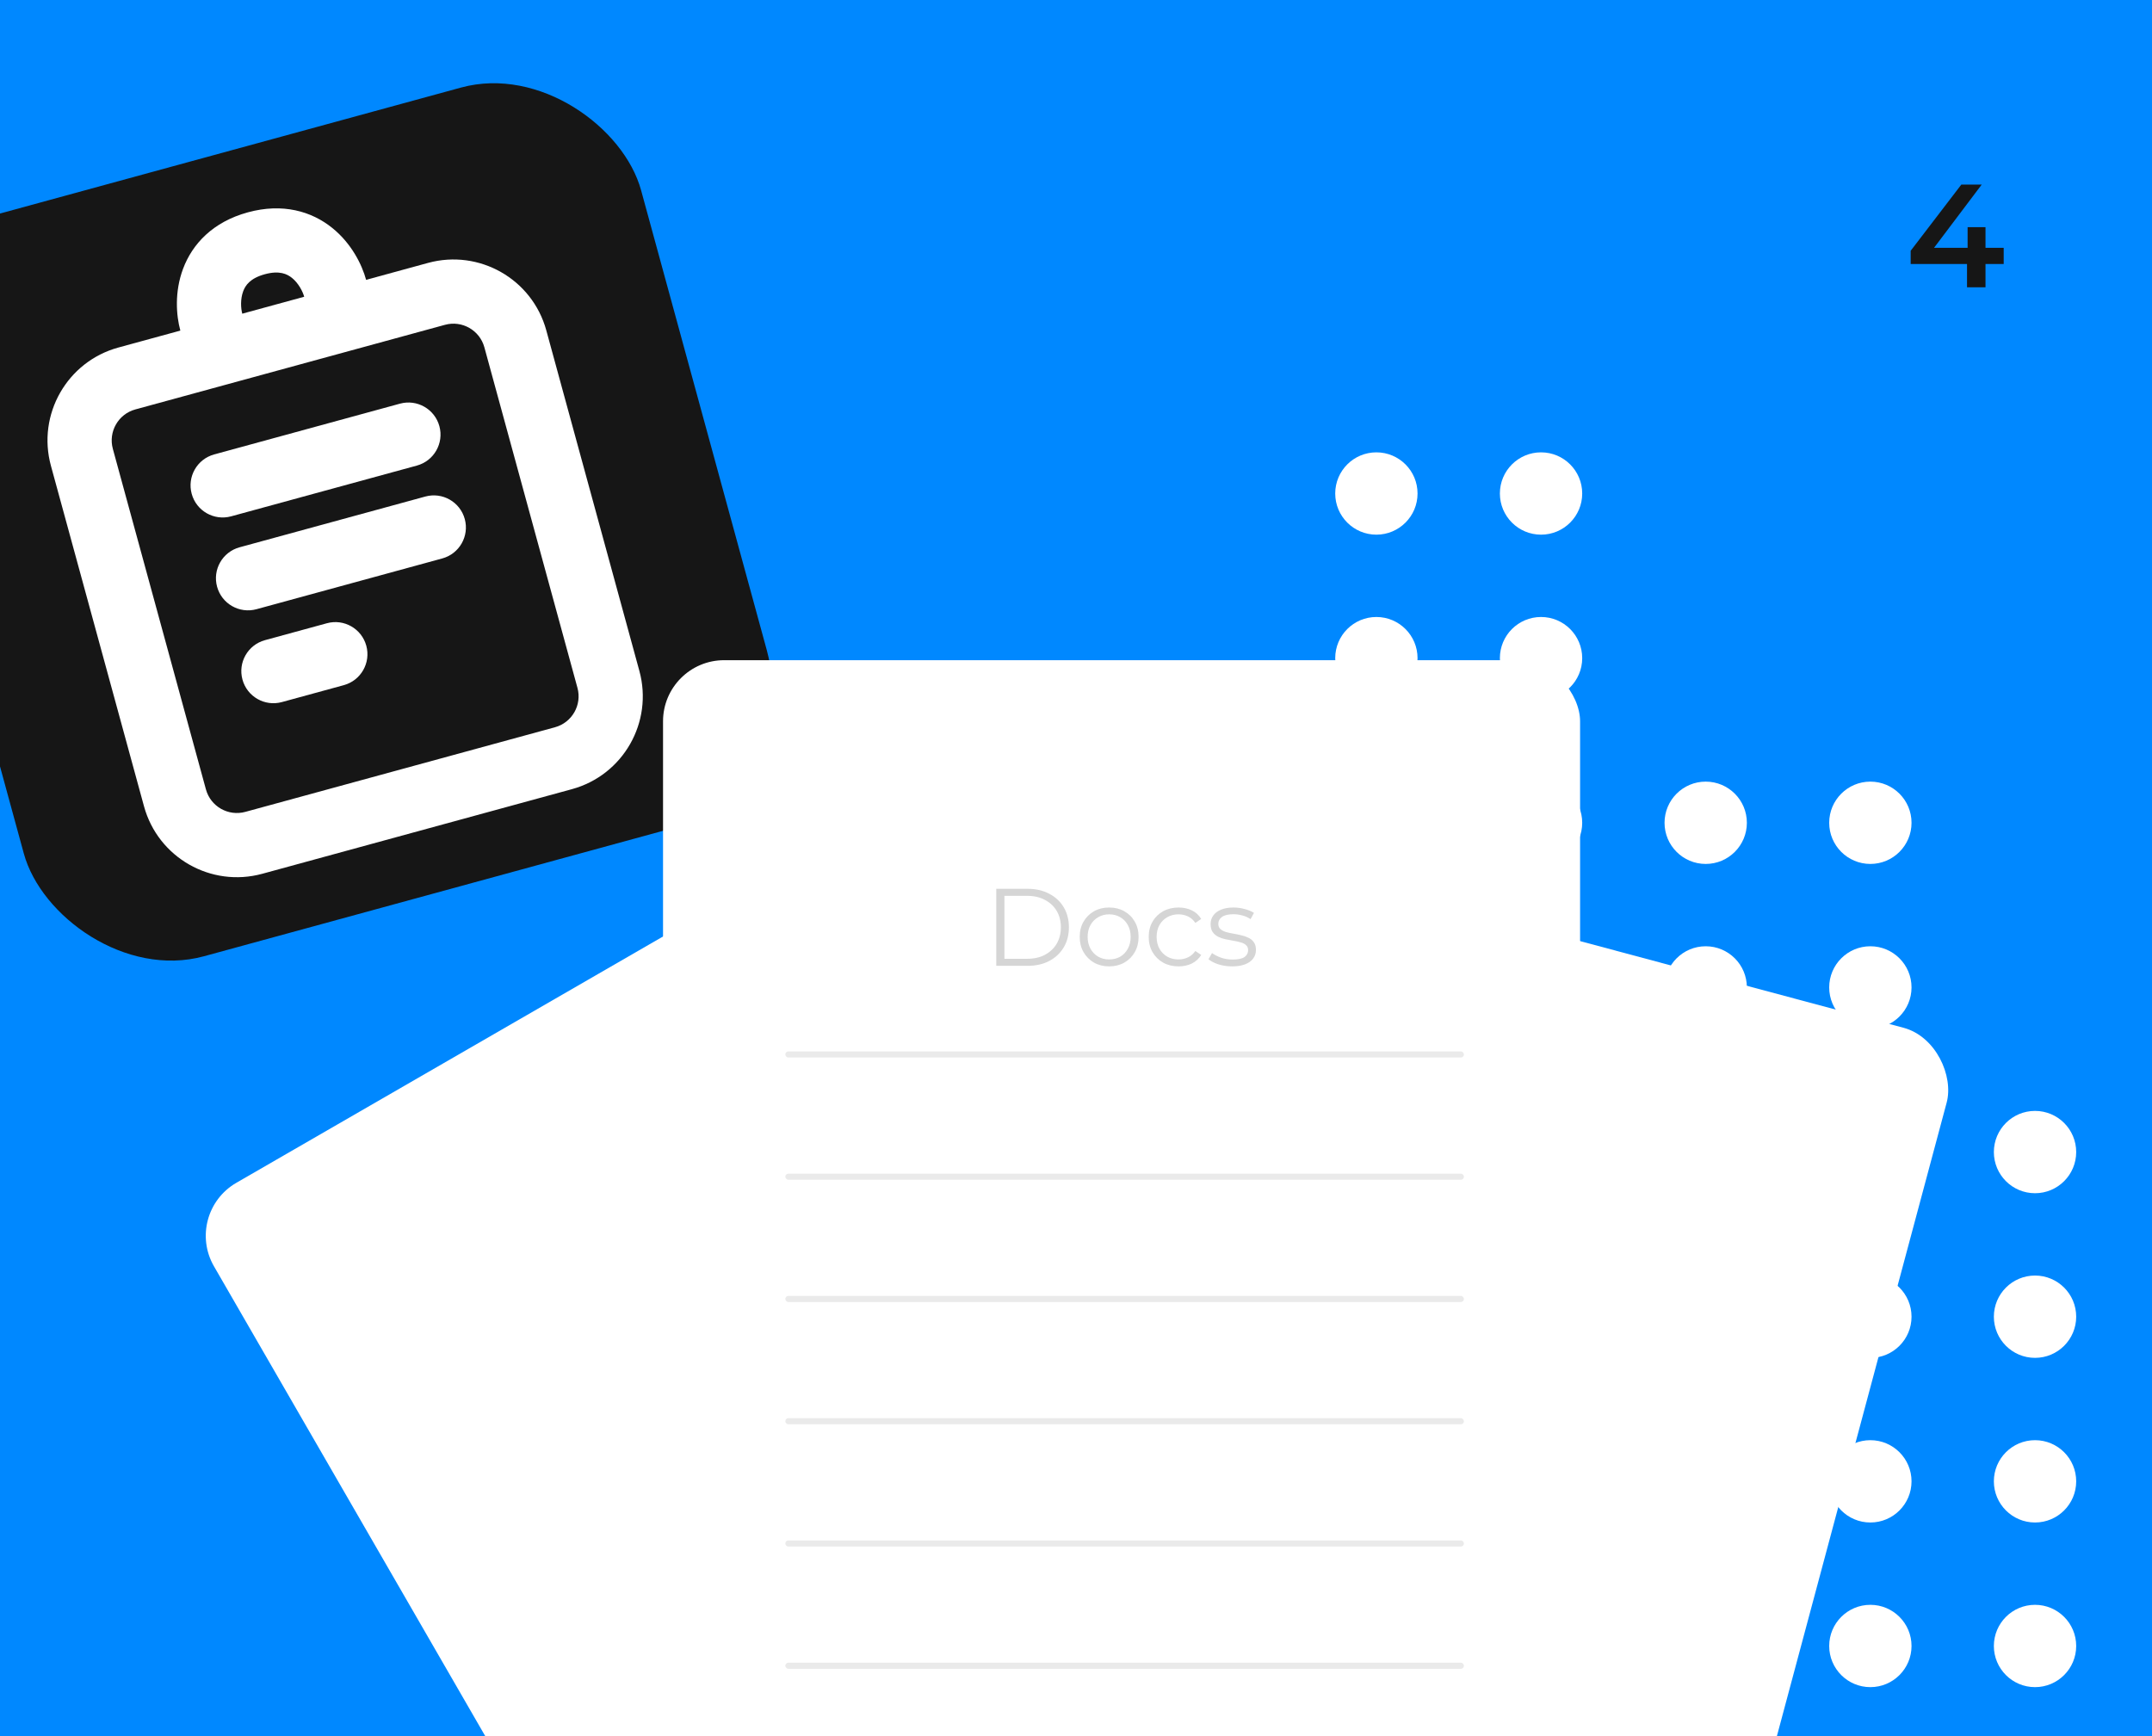 <svg width="352" height="284" viewBox="0 0 352 284" fill="none" xmlns="http://www.w3.org/2000/svg">
<g clip-path="url(#clip0_2013_1050)">
<rect width="352" height="284" fill="#0088FF"/>
<rect x="-23" y="41.217" width="126" height="126" rx="24" transform="rotate(-15.285 -23 41.217)" fill="#161616"/>
<path fill-rule="evenodd" clip-rule="evenodd" d="M39.777 47.65C39.302 48.923 39.387 50.436 39.627 51.314L41.011 56.378L30.883 59.146L29.499 54.082C28.816 51.583 28.53 47.755 29.94 43.978C31.465 39.892 34.837 36.295 40.539 34.737C46.241 33.179 50.974 34.56 54.365 37.303C57.5 39.838 59.202 43.279 59.884 45.778L61.268 50.842L51.14 53.61L49.756 48.546C49.516 47.668 48.82 46.322 47.763 45.467C46.963 44.82 45.708 44.209 43.307 44.865C40.907 45.522 40.137 46.685 39.777 47.65Z" fill="white"/>
<path fill-rule="evenodd" clip-rule="evenodd" d="M39.659 111.173C38.894 108.376 40.542 105.489 43.339 104.725L53.468 101.957C56.264 101.192 59.151 102.84 59.916 105.637C60.68 108.434 59.033 111.321 56.236 112.085L46.107 114.853C43.31 115.618 40.423 113.97 39.659 111.173Z" fill="white"/>
<path fill-rule="evenodd" clip-rule="evenodd" d="M35.507 95.98C34.742 93.183 36.39 90.296 39.187 89.532L69.573 81.228C72.37 80.463 75.257 82.111 76.021 84.908C76.785 87.705 75.138 90.592 72.341 91.356L41.955 99.66C39.158 100.425 36.271 98.777 35.507 95.98Z" fill="white"/>
<path fill-rule="evenodd" clip-rule="evenodd" d="M31.355 80.787C30.59 77.99 32.238 75.103 35.035 74.339L65.42 66.035C68.217 65.27 71.104 66.918 71.869 69.715C72.633 72.512 70.986 75.399 68.189 76.163L37.803 84.468C35.006 85.232 32.119 83.584 31.355 80.787Z" fill="white"/>
<path fill-rule="evenodd" clip-rule="evenodd" d="M8.329 76.195C6.036 67.804 10.979 59.143 19.37 56.85L70.013 43.01C78.404 40.716 87.065 45.66 89.358 54.05L104.582 109.757C106.875 118.149 101.932 126.809 93.541 129.102L42.899 142.943C34.508 145.236 25.847 140.293 23.554 131.902L8.329 76.195ZM22.138 66.978C19.341 67.743 17.694 70.63 18.458 73.427L33.682 129.134C34.447 131.931 37.334 133.578 40.13 132.814L90.773 118.974C93.57 118.209 95.218 115.323 94.454 112.526L79.229 56.818C78.465 54.022 75.578 52.374 72.781 53.138L22.138 66.978Z" fill="white"/>
<circle cx="225.133" cy="134.6" r="6.733" fill="white"/>
<circle cx="225.133" cy="80.733" r="6.733" fill="white"/>
<circle cx="279" cy="134.6" r="6.733" fill="white"/>
<circle cx="252.067" cy="134.6" r="6.733" fill="white"/>
<circle cx="252.067" cy="80.733" r="6.733" fill="white"/>
<circle cx="305.933" cy="134.6" r="6.733" fill="white"/>
<circle cx="225.133" cy="215.4" r="6.733" fill="white"/>
<circle cx="198.2" cy="215.4" r="6.733" fill="white"/>
<circle cx="279" cy="215.4" r="6.733" fill="white"/>
<circle cx="332.867" cy="215.4" r="6.733" fill="white"/>
<circle cx="252.067" cy="215.4" r="6.733" fill="white"/>
<circle cx="305.933" cy="215.4" r="6.733" fill="white"/>
<circle cx="225.133" cy="161.533" r="6.733" fill="white"/>
<circle cx="198.2" cy="161.533" r="6.733" fill="white"/>
<circle cx="225.133" cy="107.667" r="6.733" fill="white"/>
<circle cx="279" cy="161.533" r="6.733" fill="white"/>
<circle cx="252.067" cy="161.533" r="6.733" fill="white"/>
<circle cx="252.067" cy="107.667" r="6.733" fill="white"/>
<circle cx="305.933" cy="161.533" r="6.733" fill="white"/>
<circle cx="225.133" cy="242.333" r="6.733" fill="white"/>
<circle cx="198.2" cy="242.333" r="6.733" fill="white"/>
<circle cx="279" cy="242.333" r="6.733" fill="white"/>
<circle cx="332.867" cy="242.333" r="6.733" fill="white"/>
<circle cx="252.067" cy="242.333" r="6.733" fill="white"/>
<circle cx="305.933" cy="242.333" r="6.733" fill="white"/>
<circle cx="225.133" cy="188.467" r="6.733" fill="white"/>
<circle cx="198.2" cy="188.467" r="6.733" fill="white"/>
<circle cx="279" cy="188.467" r="6.733" fill="white"/>
<circle cx="332.867" cy="188.467" r="6.733" fill="white"/>
<circle cx="252.067" cy="188.467" r="6.733" fill="white"/>
<circle cx="305.933" cy="188.467" r="6.733" fill="white"/>
<circle cx="225.133" cy="269.267" r="6.733" fill="white"/>
<circle cx="198.2" cy="269.267" r="6.733" fill="white"/>
<circle cx="279" cy="269.267" r="6.733" fill="white"/>
<circle cx="332.867" cy="269.267" r="6.733" fill="white"/>
<circle cx="252.067" cy="269.267" r="6.733" fill="white"/>
<circle cx="305.933" cy="269.267" r="6.733" fill="white"/>
<g filter="url(#filter0_d_2013_1050)">
<rect x="30" y="198.496" width="150" height="194" rx="10" transform="rotate(-30 30 198.496)" fill="white"/>
</g>
<g filter="url(#filter1_d_2013_1050)">
<rect x="176.113" y="131.894" width="150" height="194" rx="10" transform="rotate(15 176.113 131.894)" fill="white"/>
</g>
<g filter="url(#filter2_d_2013_1050)">
<rect x="108.452" y="108" width="150" height="194" rx="10" fill="white"/>
</g>
<path d="M162.96 158V145.4H168.09C169.434 145.4 170.61 145.67 171.618 146.21C172.638 146.738 173.43 147.476 173.994 148.424C174.558 149.372 174.84 150.464 174.84 151.7C174.84 152.936 174.558 154.028 173.994 154.976C173.43 155.924 172.638 156.668 171.618 157.208C170.61 157.736 169.434 158 168.09 158H162.96ZM164.292 156.848H168.018C169.134 156.848 170.1 156.632 170.916 156.2C171.744 155.756 172.386 155.15 172.842 154.382C173.298 153.602 173.526 152.708 173.526 151.7C173.526 150.68 173.298 149.786 172.842 149.018C172.386 148.25 171.744 147.65 170.916 147.218C170.1 146.774 169.134 146.552 168.018 146.552H164.292V156.848ZM181.413 158.09C180.501 158.09 179.679 157.886 178.947 157.478C178.227 157.058 177.657 156.488 177.237 155.768C176.817 155.036 176.607 154.202 176.607 153.266C176.607 152.318 176.817 151.484 177.237 150.764C177.657 150.044 178.227 149.48 178.947 149.072C179.667 148.664 180.489 148.46 181.413 148.46C182.349 148.46 183.177 148.664 183.897 149.072C184.629 149.48 185.199 150.044 185.607 150.764C186.027 151.484 186.237 152.318 186.237 153.266C186.237 154.202 186.027 155.036 185.607 155.768C185.199 156.488 184.629 157.058 183.897 157.478C183.165 157.886 182.337 158.09 181.413 158.09ZM181.413 156.956C182.097 156.956 182.703 156.806 183.231 156.506C183.759 156.194 184.173 155.762 184.473 155.21C184.785 154.646 184.941 153.998 184.941 153.266C184.941 152.522 184.785 151.874 184.473 151.322C184.173 150.77 183.759 150.344 183.231 150.044C182.703 149.732 182.103 149.576 181.431 149.576C180.759 149.576 180.159 149.732 179.631 150.044C179.103 150.344 178.683 150.77 178.371 151.322C178.059 151.874 177.903 152.522 177.903 153.266C177.903 153.998 178.059 154.646 178.371 155.21C178.683 155.762 179.103 156.194 179.631 156.506C180.159 156.806 180.753 156.956 181.413 156.956ZM192.77 158.09C191.834 158.09 190.994 157.886 190.25 157.478C189.518 157.058 188.942 156.488 188.522 155.768C188.102 155.036 187.892 154.202 187.892 153.266C187.892 152.318 188.102 151.484 188.522 150.764C188.942 150.044 189.518 149.48 190.25 149.072C190.994 148.664 191.834 148.46 192.77 148.46C193.574 148.46 194.3 148.616 194.948 148.928C195.596 149.24 196.106 149.708 196.478 150.332L195.524 150.98C195.2 150.5 194.798 150.146 194.318 149.918C193.838 149.69 193.316 149.576 192.752 149.576C192.08 149.576 191.474 149.732 190.934 150.044C190.394 150.344 189.968 150.77 189.656 151.322C189.344 151.874 189.188 152.522 189.188 153.266C189.188 154.01 189.344 154.658 189.656 155.21C189.968 155.762 190.394 156.194 190.934 156.506C191.474 156.806 192.08 156.956 192.752 156.956C193.316 156.956 193.838 156.842 194.318 156.614C194.798 156.386 195.2 156.038 195.524 155.57L196.478 156.218C196.106 156.83 195.596 157.298 194.948 157.622C194.3 157.934 193.574 158.09 192.77 158.09ZM201.527 158.09C200.747 158.09 200.009 157.982 199.313 157.766C198.617 157.538 198.071 157.256 197.675 156.92L198.251 155.912C198.635 156.2 199.127 156.452 199.727 156.668C200.327 156.872 200.957 156.974 201.617 156.974C202.517 156.974 203.165 156.836 203.561 156.56C203.957 156.272 204.155 155.894 204.155 155.426C204.155 155.078 204.041 154.808 203.813 154.616C203.597 154.412 203.309 154.262 202.949 154.166C202.589 154.058 202.187 153.968 201.743 153.896C201.299 153.824 200.855 153.74 200.411 153.644C199.979 153.548 199.583 153.41 199.223 153.23C198.863 153.038 198.569 152.78 198.341 152.456C198.125 152.132 198.017 151.7 198.017 151.16C198.017 150.644 198.161 150.182 198.449 149.774C198.737 149.366 199.157 149.048 199.709 148.82C200.273 148.58 200.957 148.46 201.761 148.46C202.373 148.46 202.985 148.544 203.597 148.712C204.209 148.868 204.713 149.078 205.109 149.342L204.551 150.368C204.131 150.08 203.681 149.876 203.201 149.756C202.721 149.624 202.241 149.558 201.761 149.558C200.909 149.558 200.279 149.708 199.871 150.008C199.475 150.296 199.277 150.668 199.277 151.124C199.277 151.484 199.385 151.766 199.601 151.97C199.829 152.174 200.123 152.336 200.483 152.456C200.855 152.564 201.257 152.654 201.689 152.726C202.133 152.798 202.571 152.888 203.003 152.996C203.447 153.092 203.849 153.23 204.209 153.41C204.581 153.578 204.875 153.824 205.091 154.148C205.319 154.46 205.433 154.874 205.433 155.39C205.433 155.942 205.277 156.422 204.965 156.83C204.665 157.226 204.221 157.538 203.633 157.766C203.057 157.982 202.355 158.09 201.527 158.09Z" fill="#D5D5D5"/>
<rect x="128.452" y="172" width="111" height="1" rx="0.5" fill="#EAEAEA"/>
<rect x="128.452" y="192" width="111" height="1" rx="0.5" fill="#EAEAEA"/>
<rect x="128.452" y="212" width="111" height="1" rx="0.5" fill="#EAEAEA"/>
<rect x="128.452" y="232" width="111" height="1" rx="0.5" fill="#EAEAEA"/>
<rect x="128.452" y="252" width="111" height="1" rx="0.5" fill="#EAEAEA"/>
<rect x="128.452" y="272" width="111" height="1" rx="0.5" fill="#EAEAEA"/>
<path d="M312.527 43.184V41.024L320.807 30.2H324.143L315.983 41.024L314.423 40.544H327.743V43.184H312.527ZM321.743 47V43.184L321.839 40.544V37.16H324.767V47H321.743Z" fill="#161616"/>
</g>
<defs>
<filter id="filter0_d_2013_1050" x="19.659" y="113.154" width="247.587" height="263.692" filterUnits="userSpaceOnUse" color-interpolation-filters="sRGB">
<feFlood flood-opacity="0" result="BackgroundImageFix"/>
<feColorMatrix in="SourceAlpha" type="matrix" values="0 0 0 0 0 0 0 0 0 0 0 0 0 0 0 0 0 0 127 0" result="hardAlpha"/>
<feOffset/>
<feGaussianBlur stdDeviation="7"/>
<feComposite in2="hardAlpha" operator="out"/>
<feColorMatrix type="matrix" values="0 0 0 0 0 0 0 0 0 0 0 0 0 0 0 0 0 0 0.1 0"/>
<feBlend mode="normal" in2="BackgroundImageFix" result="effect1_dropShadow_2013_1050"/>
<feBlend mode="normal" in="SourceGraphic" in2="effect1_dropShadow_2013_1050" result="shape"/>
</filter>
<filter id="filter1_d_2013_1050" x="114.147" y="120.139" width="218.61" height="249.723" filterUnits="userSpaceOnUse" color-interpolation-filters="sRGB">
<feFlood flood-opacity="0" result="BackgroundImageFix"/>
<feColorMatrix in="SourceAlpha" type="matrix" values="0 0 0 0 0 0 0 0 0 0 0 0 0 0 0 0 0 0 127 0" result="hardAlpha"/>
<feOffset/>
<feGaussianBlur stdDeviation="7"/>
<feComposite in2="hardAlpha" operator="out"/>
<feColorMatrix type="matrix" values="0 0 0 0 0 0 0 0 0 0 0 0 0 0 0 0 0 0 0.1 0"/>
<feBlend mode="normal" in2="BackgroundImageFix" result="effect1_dropShadow_2013_1050"/>
<feBlend mode="normal" in="SourceGraphic" in2="effect1_dropShadow_2013_1050" result="shape"/>
</filter>
<filter id="filter2_d_2013_1050" x="94.452" y="94" width="178" height="222" filterUnits="userSpaceOnUse" color-interpolation-filters="sRGB">
<feFlood flood-opacity="0" result="BackgroundImageFix"/>
<feColorMatrix in="SourceAlpha" type="matrix" values="0 0 0 0 0 0 0 0 0 0 0 0 0 0 0 0 0 0 127 0" result="hardAlpha"/>
<feOffset/>
<feGaussianBlur stdDeviation="7"/>
<feComposite in2="hardAlpha" operator="out"/>
<feColorMatrix type="matrix" values="0 0 0 0 0 0 0 0 0 0 0 0 0 0 0 0 0 0 0.1 0"/>
<feBlend mode="normal" in2="BackgroundImageFix" result="effect1_dropShadow_2013_1050"/>
<feBlend mode="normal" in="SourceGraphic" in2="effect1_dropShadow_2013_1050" result="shape"/>
</filter>
<clipPath id="clip0_2013_1050">
<rect width="352" height="284" fill="white"/>
</clipPath>
</defs>
</svg>
